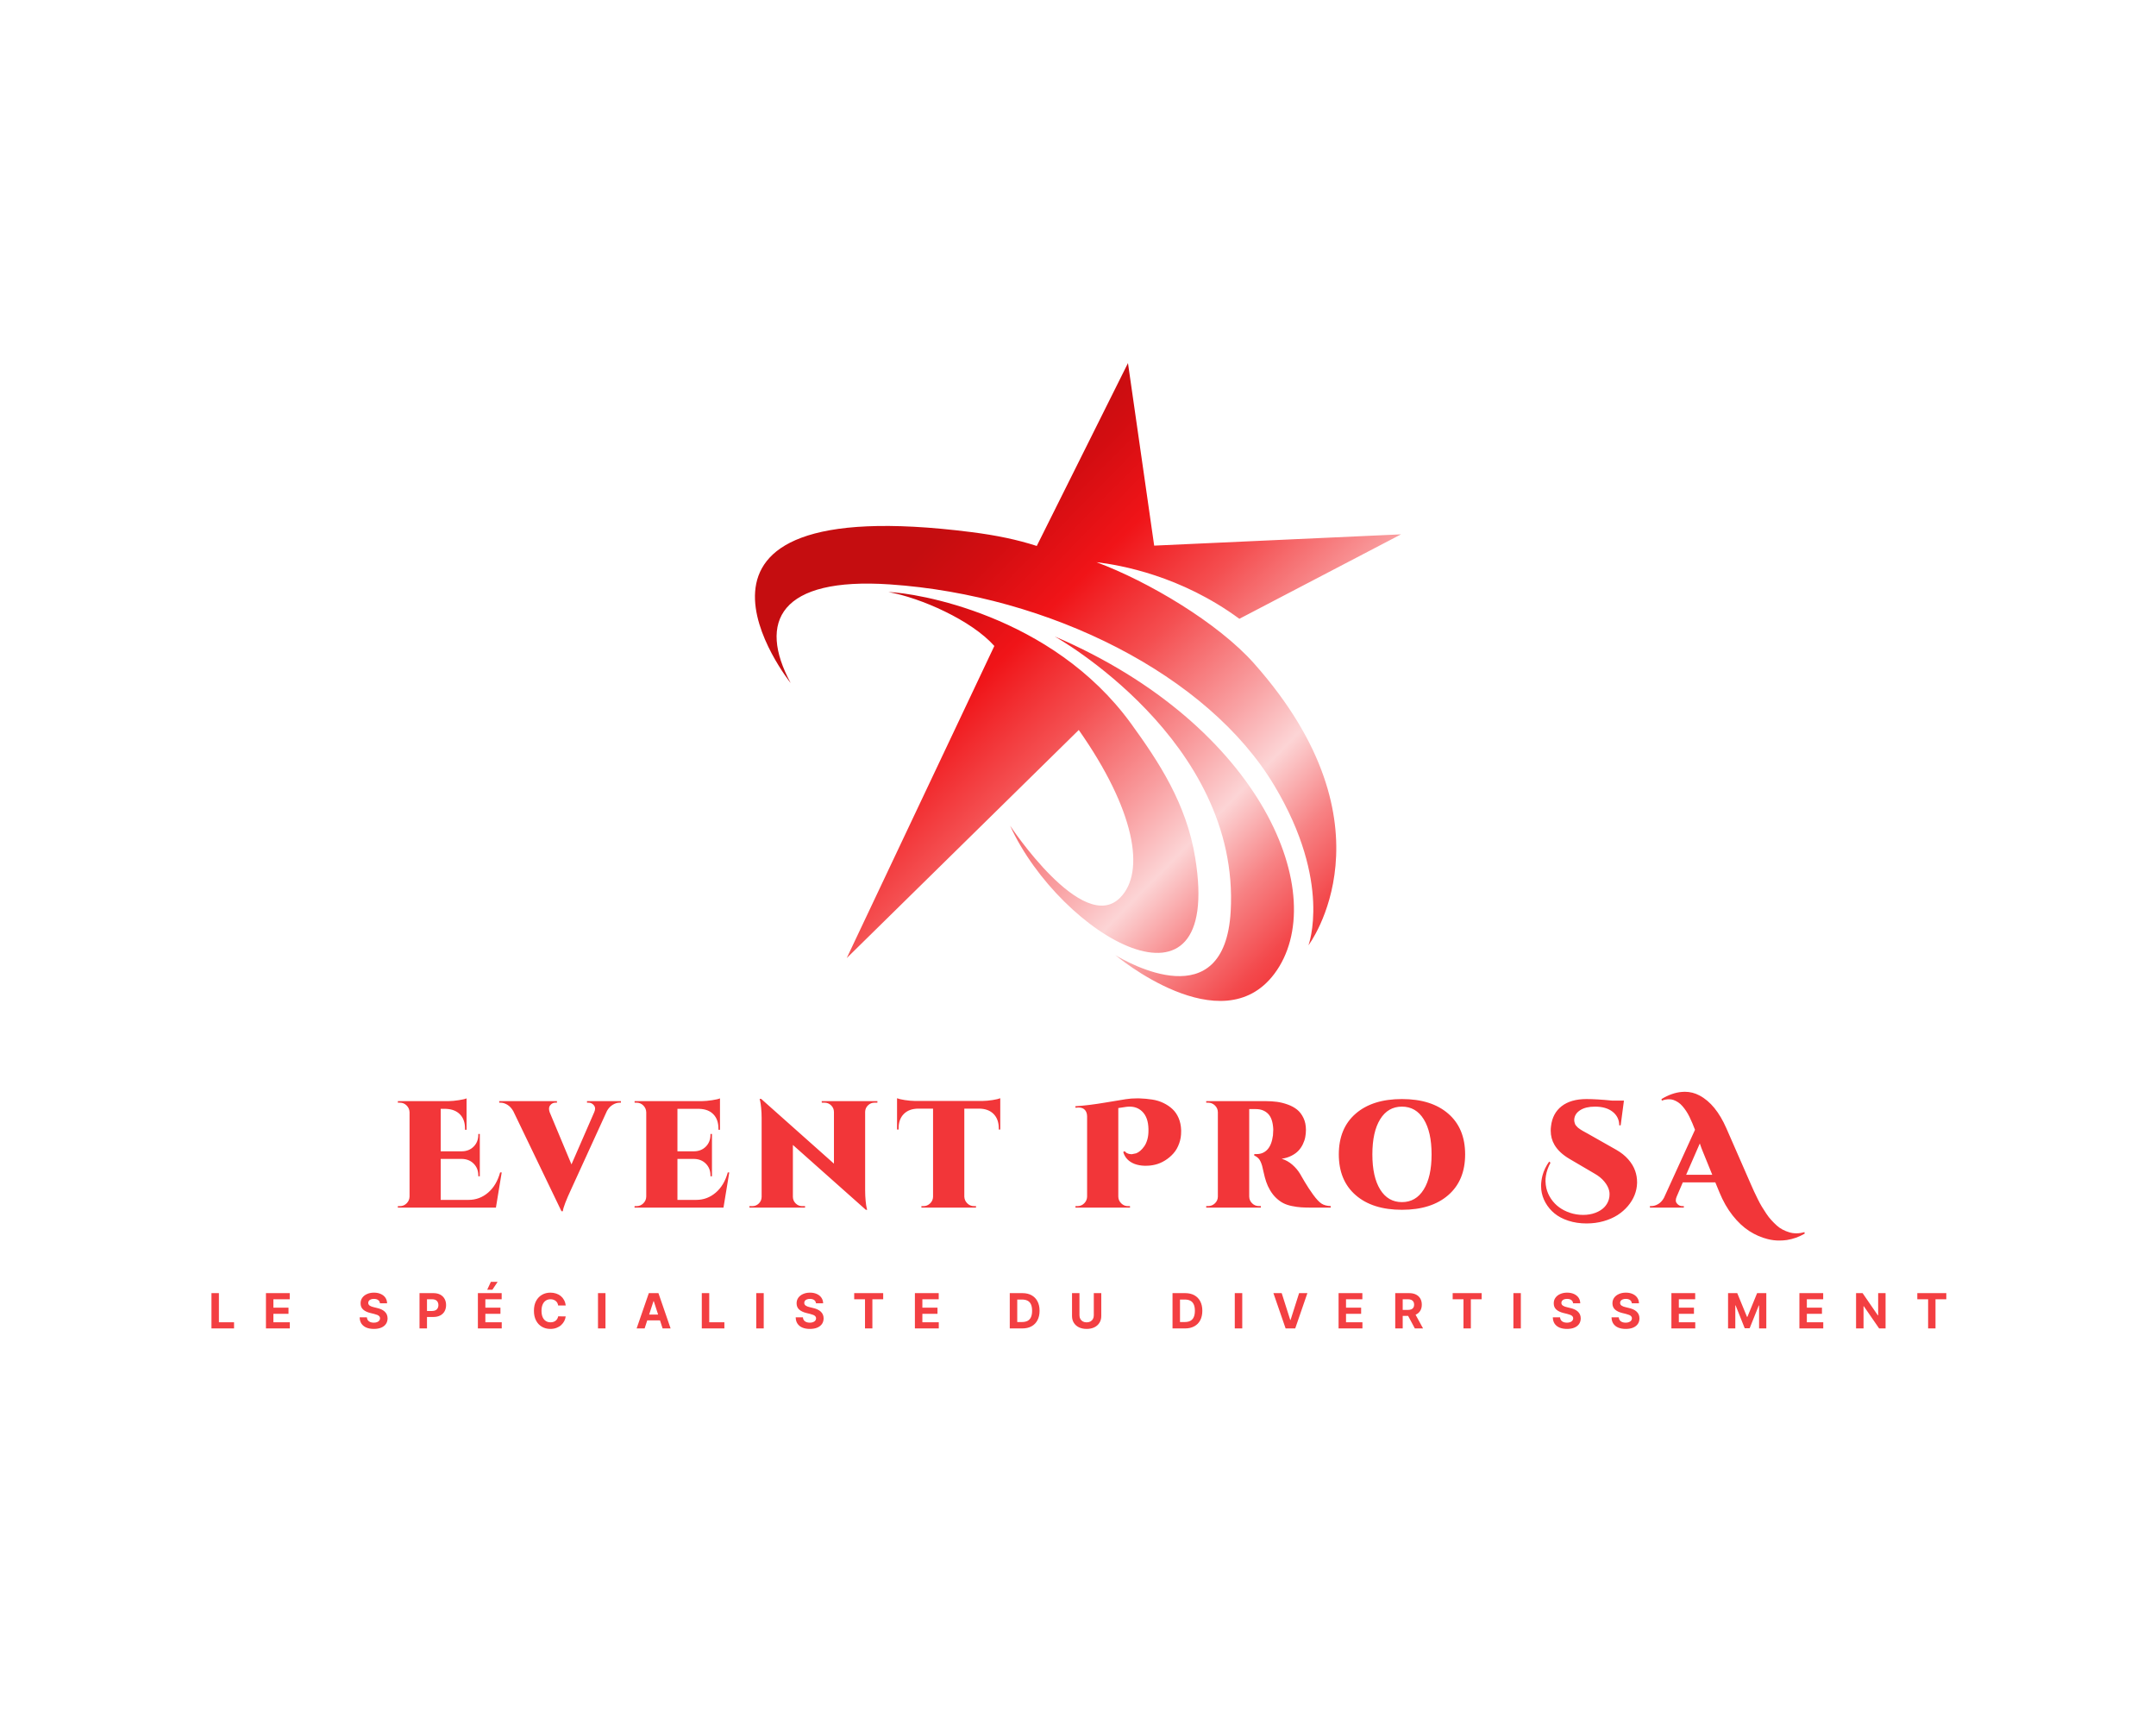 <?xml version="1.0" encoding="UTF-8" standalone="no" ?>
<!DOCTYPE svg PUBLIC "-//W3C//DTD SVG 1.1//EN" "http://www.w3.org/Graphics/SVG/1.1/DTD/svg11.dtd">
<svg xmlns="http://www.w3.org/2000/svg" xmlns:xlink="http://www.w3.org/1999/xlink" version="1.1" width="1280" height="1024" viewBox="0 0 1280 1024" xml:space="preserve">
<desc>Created with Fabric.js 4.4.0</desc>
<defs>
</defs>
<g transform="matrix(1 0 0 1 640 512)" id="background-logo"  >
<rect style="stroke: none; stroke-width: 0; stroke-dasharray: none; stroke-linecap: butt; stroke-dashoffset: 0; stroke-linejoin: miter; stroke-miterlimit: 4; fill: rgb(255,255,255); fill-opacity: 0; fill-rule: nonzero; opacity: 1;"  paint-order="stroke"  x="-640" y="-512" rx="0" ry="0" width="1280" height="1024" />
</g>
<g transform="matrix(1.921 0 0 1.921 640 404.859)" id="logo-logo"  >
<g style=""  paint-order="stroke"   >
		<g transform="matrix(0.332 0 0 0.332 0 -2.842171e-14)"  >
<linearGradient id="SVGID_1_2_505473" gradientUnits="userSpaceOnUse" gradientTransform="matrix(-0.999 0.05 0.05 0.999 1813.415 -51.079)"  x1="1164.072" y1="692.021" x2="1611.811" y2="204.534">
<stop offset="12.51%" style="stop-color:rgb(240,25,28);stop-opacity: 1"/>
<stop offset="17.36%" style="stop-color:rgb(241,39,43);stop-opacity: 1"/>
<stop offset="24.7%" style="stop-color:rgb(243,73,76);stop-opacity: 1"/>
<stop offset="33.62%" style="stop-color:rgb(247,130,132);stop-opacity: 1"/>
<stop offset="43.7%" style="stop-color:rgb(252,212,213);stop-opacity: 1"/>
<stop offset="43.79%" style="stop-color:rgb(252,212,213);stop-opacity: 1"/>
<stop offset="52.89%" style="stop-color:rgb(249,159,161);stop-opacity: 1"/>
<stop offset="67.65%" style="stop-color:rgb(244,78,80);stop-opacity: 1"/>
<stop offset="80.86%" style="stop-color:rgb(240,20,24);stop-opacity: 1"/>
<stop offset="91.89%" style="stop-color:rgb(211,13,17);stop-opacity: 1"/>
<stop offset="99.4%" style="stop-color:rgb(197,13,16);stop-opacity: 1"/>
</linearGradient>
<path style="stroke: none; stroke-width: 1; stroke-dasharray: none; stroke-linecap: butt; stroke-dashoffset: 0; stroke-linejoin: miter; stroke-miterlimit: 4; fill: url(#SVGID_1_2_505473); fill-rule: nonzero; opacity: 1;"  paint-order="stroke"  transform=" translate(-359.981, -360.042)" d="M 260.6 220.5 C 284.3 223.5 303.6 227.6 321.6 233.4 L 406.5 63.2 L 430.9 233.1 L 660.7 222.6 L 510.2 301.2 C 455.7 261.1 399.7 251.2 377.1 248.5 C 425.3 266.4 490.2 304.9 523.8 342.7 C 658.6 494.4 574.5 605.1 574.5 605.1 C 574.5 605.1 596.7 546.7 542.9 456.7 C 481.3 353.3 333.2 279.3 185 269.2 C 82.4 262.2 61.7 303.8 92.5 361 C 92.5 361 -51.7 180.8 260.6 220.5 z M 360.7 404.7 C 412.7 478.7 423.2 536.8 399.2 560.8 C 364.4 596 296.8 493.8 296.8 493.8 C 343.7 596.4 495.1 684.4 469.1 523.8 C 461 473.1 434.9 434 409.4 398.8 C 335.5 297 208.4 277 183.5 276.3 C 213.7 281.7 260.9 302.6 282.1 326.5 L 144.7 617 L 360.7 404.7 z M 338.2 317.6 C 338.2 317.6 511.3 414 502.1 573.7 C 496.4 672.8 406 621.1 394.7 614.2 C 394.7 614.2 493.5 697.3 542.8 631.6 C 596.6 559.7 532 400.6 338.2 317.6 z" stroke-linecap="round" />
</g>
</g>
</g>
<g transform="matrix(1.921 0 0 1.921 653.812 692.262)" id="text-logo"  >
<g style=""  paint-order="stroke"   >
		<g transform="matrix(1 0 0 1 0 0)" id="text-logo-path-0"  >
<path style="stroke: none; stroke-width: 0; stroke-dasharray: none; stroke-linecap: butt; stroke-dashoffset: 0; stroke-linejoin: miter; stroke-miterlimit: 4; fill: rgb(242,54,57); fill-rule: nonzero; opacity: 1;"  paint-order="stroke"  transform=" translate(-218.805, 12.812)" d="M 31.72 0 L 1.4 0 L 1.42 -0.46 L 2.02 -0.46 Q 3.26 -0.46 4.13 -1.33 Q 5 -2.2 5.03 -3.42 L 5.03 -3.42 L 5.03 -29.49 Q 4.98 -30.71 4.12 -31.57 Q 3.26 -32.43 2.02 -32.43 L 2.02 -32.43 L 1.42 -32.43 L 1.42 -32.91 L 17.05 -32.91 Q 18.52 -32.93 20.24 -33.2 Q 21.96 -33.46 22.65 -33.76 L 22.65 -33.76 L 22.65 -24.05 L 22.17 -24.07 L 22.17 -24.44 Q 22.17 -27.22 20.62 -28.81 Q 19.07 -30.41 16.29 -30.52 L 16.29 -30.52 L 14.66 -30.52 L 14.66 -17.4 L 21.18 -17.4 Q 23.41 -17.42 24.84 -18.86 Q 26.28 -20.31 26.28 -22.54 L 26.28 -22.54 L 26.28 -22.77 L 26.74 -22.77 L 26.74 -9.68 L 26.28 -9.68 L 26.28 -9.91 Q 26.28 -12.12 24.88 -13.55 Q 23.48 -14.99 21.25 -15.05 L 21.25 -15.05 L 14.66 -15.05 L 14.66 -2.39 L 23.27 -2.39 Q 26.69 -2.39 29.31 -4.64 Q 31.92 -6.88 33.02 -10.88 L 33.02 -10.88 L 33.51 -10.88 L 31.72 0 Z M 33.11 -32.43 L 32.74 -32.43 L 32.74 -32.91 L 50.58 -32.91 L 50.58 -32.43 L 50.16 -32.43 Q 49.13 -32.45 48.49 -31.62 L 48.49 -31.62 Q 48.12 -31.14 48.14 -30.5 L 48.14 -30.5 Q 48.14 -30.04 48.33 -29.49 L 48.33 -29.49 L 55.07 -13.36 L 62.1 -29.49 Q 62.37 -30.09 62.37 -30.59 L 62.37 -30.59 Q 62.37 -31.17 62 -31.62 L 62 -31.62 Q 61.34 -32.45 60.28 -32.43 L 60.28 -32.43 L 59.87 -32.43 L 59.87 -32.91 L 70.36 -32.91 L 70.36 -32.43 L 69.94 -32.43 Q 68.89 -32.43 67.82 -31.78 Q 66.75 -31.14 66.04 -29.88 L 66.04 -29.88 L 55.07 -5.88 Q 52.6 -0.6 52.39 1.12 L 52.39 1.12 L 51.98 1.12 L 37.08 -29.83 Q 36.32 -31.14 35.27 -31.78 Q 34.21 -32.43 33.11 -32.43 L 33.11 -32.43 Z M 102.05 0 L 74.55 0 L 74.58 -0.46 L 75.17 -0.46 Q 76.41 -0.46 77.28 -1.33 Q 78.16 -2.2 78.18 -3.42 L 78.18 -3.42 L 78.18 -29.49 Q 78.13 -30.71 77.27 -31.57 Q 76.41 -32.43 75.17 -32.43 L 75.17 -32.43 L 74.58 -32.43 L 74.58 -32.91 L 95.37 -32.91 Q 96.84 -32.93 98.56 -33.2 Q 100.28 -33.46 100.97 -33.76 L 100.97 -33.76 L 100.97 -24.05 L 100.49 -24.07 L 100.49 -24.44 Q 100.49 -27.22 98.95 -28.82 Q 97.41 -30.43 94.63 -30.52 L 94.63 -30.52 L 87.82 -30.52 L 87.82 -17.4 L 92.94 -17.4 Q 95.16 -17.42 96.6 -18.86 Q 98.03 -20.31 98.03 -22.54 L 98.03 -22.54 L 98.03 -22.77 L 98.49 -22.77 L 98.49 -9.68 L 98.03 -9.68 L 98.03 -9.91 Q 98.03 -12.12 96.63 -13.55 Q 95.23 -14.99 93 -15.05 L 93 -15.05 L 87.82 -15.05 L 87.82 -2.39 L 93.62 -2.39 Q 97.04 -2.39 99.66 -4.64 Q 102.28 -6.88 103.38 -10.88 L 103.38 -10.88 L 103.84 -10.88 L 102.05 0 Z M 127.26 0 L 110.07 0 L 110.07 -0.46 L 110.95 -0.46 Q 112.14 -0.46 112.98 -1.29 Q 113.81 -2.11 113.84 -3.3 L 113.84 -3.3 L 113.84 -27.72 Q 113.84 -29.35 113.69 -30.82 Q 113.54 -32.29 113.38 -32.96 L 113.38 -32.96 L 113.22 -33.6 L 113.7 -33.6 L 136.19 -13.59 L 136.19 -29.58 Q 136.17 -30.77 135.32 -31.6 Q 134.47 -32.43 133.28 -32.43 L 133.28 -32.43 L 132.43 -32.43 L 132.4 -32.91 L 149.62 -32.91 L 149.62 -32.43 L 148.74 -32.43 Q 147.55 -32.43 146.71 -31.61 Q 145.87 -30.8 145.83 -29.63 L 145.83 -29.63 L 145.83 -5.35 Q 145.83 -3.63 145.98 -2.12 Q 146.13 -0.62 146.29 0.02 L 146.29 0.02 L 146.45 0.67 L 146.04 0.67 L 123.5 -19.37 L 123.5 -3.33 Q 123.52 -2.13 124.36 -1.3 Q 125.2 -0.46 126.39 -0.46 L 126.39 -0.46 L 127.26 -0.46 L 127.26 0 Z M 156.17 -24.14 L 155.69 -24.14 L 155.69 -33.8 Q 156.38 -33.51 158.08 -33.24 Q 159.78 -32.98 161.22 -32.96 L 161.22 -32.96 L 182.06 -32.96 Q 183.51 -32.98 185.2 -33.24 Q 186.9 -33.51 187.59 -33.8 L 187.59 -33.8 L 187.59 -24.14 L 187.13 -24.14 L 187.13 -24.51 Q 187.13 -27.31 185.54 -28.93 Q 183.94 -30.55 181.1 -30.59 L 181.1 -30.59 L 176.48 -30.59 L 176.48 -3.4 Q 176.53 -2.18 177.4 -1.32 Q 178.27 -0.46 179.49 -0.46 L 179.49 -0.46 L 180.09 -0.46 L 180.09 0 L 163.22 0 L 163.22 -0.46 L 163.82 -0.46 Q 165.03 -0.46 165.9 -1.3 Q 166.78 -2.13 166.82 -3.35 L 166.82 -3.35 L 166.82 -30.59 L 162.21 -30.59 Q 159.36 -30.55 157.77 -28.93 Q 156.17 -27.31 156.17 -24.51 L 156.17 -24.51 L 156.17 -24.14 Z M 210.85 -30.87 L 210.78 -31.33 Q 214.73 -31.56 220.27 -32.5 Q 225.82 -33.44 226.39 -33.51 L 226.39 -33.51 Q 228.13 -33.78 229.85 -33.76 L 229.85 -33.76 Q 230.2 -33.76 230.57 -33.76 L 230.57 -33.76 Q 232.63 -33.69 234.51 -33.4 Q 236.4 -33.12 238.01 -32.34 Q 239.63 -31.56 240.81 -30.45 Q 241.99 -29.35 242.71 -27.69 Q 243.42 -26.02 243.49 -23.96 L 243.49 -23.96 Q 243.49 -23.75 243.49 -23.55 L 243.49 -23.55 Q 243.51 -21.6 242.91 -19.92 L 242.91 -19.92 Q 242.27 -18.06 241.13 -16.78 Q 240 -15.49 238.51 -14.57 L 238.51 -14.57 Q 236.99 -13.63 235.39 -13.26 L 235.39 -13.26 Q 233.94 -12.92 232.49 -12.94 L 232.49 -12.94 Q 232.31 -12.94 232.15 -12.94 L 232.15 -12.94 Q 230.52 -12.99 229.14 -13.49 L 229.14 -13.49 Q 226.37 -14.55 225.59 -17.19 L 225.59 -17.19 L 226.05 -17.44 Q 226.55 -16.75 227.56 -16.57 L 227.56 -16.57 Q 227.88 -16.5 228.2 -16.5 L 228.2 -16.5 L 229.58 -16.78 Q 230.24 -17.03 230.86 -17.56 Q 231.48 -18.08 232.1 -18.96 Q 232.72 -19.83 233.09 -21.21 L 233.09 -21.21 Q 233.41 -22.44 233.39 -23.91 L 233.39 -23.91 Q 233.39 -24.1 233.39 -24.3 L 233.39 -24.3 Q 233.32 -27.95 231.39 -29.77 L 231.39 -29.77 Q 229.85 -31.21 227.58 -31.21 L 227.58 -31.21 Q 227.01 -31.21 226.39 -31.12 L 226.39 -31.12 L 224.07 -30.77 L 224.07 -3.42 Q 224.09 -2.2 224.97 -1.33 Q 225.84 -0.46 227.08 -0.46 L 227.08 -0.46 L 227.67 -0.46 L 227.7 0 L 210.83 0 L 210.83 -0.46 L 211.43 -0.46 Q 212.67 -0.46 213.54 -1.33 Q 214.41 -2.2 214.43 -3.42 L 214.43 -3.42 L 214.43 -28.2 Q 214.41 -29.47 213.74 -30.2 Q 213.08 -30.94 211.72 -30.94 L 211.72 -30.94 Q 211.33 -30.94 210.85 -30.87 L 210.85 -30.87 Z M 268.13 0 L 251.24 0 L 251.24 -0.48 L 251.84 -0.48 Q 253.05 -0.48 253.94 -1.33 Q 254.82 -2.18 254.84 -3.4 L 254.84 -3.4 L 254.84 -29.49 Q 254.82 -30.71 253.94 -31.57 Q 253.05 -32.43 251.84 -32.43 L 251.84 -32.43 L 251.24 -32.43 L 251.24 -32.91 L 269.6 -32.91 Q 271.46 -32.91 273.1 -32.69 Q 274.74 -32.47 276.43 -31.86 Q 278.11 -31.26 279.32 -30.29 Q 280.52 -29.33 281.29 -27.72 Q 282.06 -26.12 282.06 -24.03 L 282.06 -24.03 Q 282.06 -22.88 281.85 -21.8 Q 281.65 -20.72 281.11 -19.6 Q 280.57 -18.47 279.74 -17.59 Q 278.92 -16.71 277.58 -16.03 Q 276.25 -15.35 274.56 -15.1 L 274.56 -15.1 Q 276.39 -14.55 277.86 -13.26 Q 279.33 -11.98 280.27 -10.4 L 280.27 -10.4 Q 280.29 -10.35 280.74 -9.58 Q 281.19 -8.81 281.69 -7.95 Q 282.2 -7.09 282.93 -5.97 Q 283.67 -4.84 284.26 -4.04 L 284.26 -4.04 Q 285.82 -1.9 286.91 -1.22 Q 288 -0.53 289.72 -0.48 L 289.72 -0.48 L 289.72 0 L 283.85 0 Q 281.92 0 280.59 -0.09 Q 279.26 -0.18 277.73 -0.49 Q 276.21 -0.8 275.09 -1.37 Q 273.98 -1.93 272.9 -2.94 Q 271.82 -3.95 270.98 -5.37 L 270.98 -5.37 Q 270.22 -6.66 269.77 -8 Q 269.32 -9.34 269 -10.85 Q 268.68 -12.37 268.52 -12.92 L 268.52 -12.92 Q 268.06 -14.46 267.48 -15.11 Q 266.89 -15.77 266.09 -16.09 L 266.09 -16.09 L 266.09 -16.55 L 266.84 -16.55 Q 268.86 -16.55 270.17 -17.97 Q 271.48 -19.39 271.87 -22.33 L 271.87 -22.33 Q 271.96 -23.48 271.96 -24.05 L 271.96 -24.05 Q 271.96 -24.17 271.96 -24.26 L 271.96 -24.26 Q 271.8 -27.54 270.36 -29 Q 268.91 -30.45 266.59 -30.45 L 266.59 -30.45 L 264.53 -30.45 L 264.53 -3.42 Q 264.55 -2.2 265.42 -1.34 Q 266.29 -0.48 267.53 -0.48 L 267.53 -0.48 L 268.13 -0.48 L 268.13 0 Z M 297.42 -3.87 Q 292.22 -8.4 292.22 -16.45 Q 292.22 -24.51 297.42 -29.03 Q 302.62 -33.55 311.73 -33.55 Q 320.84 -33.55 326.05 -29.03 Q 331.26 -24.51 331.26 -16.45 Q 331.26 -8.4 326.05 -3.87 Q 320.84 0.67 311.73 0.67 Q 302.62 0.67 297.42 -3.87 Z M 305 -27.31 Q 302.59 -23.41 302.59 -16.45 Q 302.59 -9.5 305 -5.6 Q 307.41 -1.7 311.73 -1.7 Q 316.04 -1.7 318.46 -5.6 Q 320.89 -9.5 320.89 -16.45 Q 320.89 -23.41 318.46 -27.31 Q 316.04 -31.21 311.73 -31.21 Q 307.41 -31.21 305 -27.31 Z M 354.79 -5.55 L 354.79 -5.55 Q 354.73 -6.15 354.73 -6.77 L 354.73 -6.77 Q 354.75 -8.31 355.16 -9.91 L 355.16 -9.91 Q 355.76 -12.16 357.23 -14.23 L 357.23 -14.23 L 357.64 -13.88 Q 356.54 -11.86 356.22 -9.82 L 356.22 -9.82 Q 356.08 -8.95 356.1 -8.15 L 356.1 -8.15 Q 356.13 -7.02 356.36 -6.01 L 356.36 -6.01 Q 356.77 -4.27 357.81 -2.72 Q 358.86 -1.17 360.34 -0.09 Q 361.82 0.99 363.73 1.62 Q 365.65 2.25 367.72 2.25 L 367.72 2.25 Q 369.8 2.25 371.5 1.61 Q 373.2 0.96 374.22 -0.07 Q 375.24 -1.1 375.66 -2.48 L 375.66 -2.48 Q 375.89 -3.26 375.89 -4.04 L 375.89 -4.04 Q 375.91 -4.64 375.77 -5.23 L 375.77 -5.23 Q 375.45 -6.63 374.29 -8.04 Q 373.13 -9.46 371.23 -10.53 L 371.23 -10.53 L 363.56 -15.03 Q 360.3 -16.94 358.86 -19.42 L 358.86 -19.42 Q 357.71 -21.37 357.71 -23.8 L 357.71 -23.8 Q 357.71 -24.46 357.8 -25.15 L 357.8 -25.15 Q 358.26 -29.15 361.09 -31.35 Q 363.93 -33.55 368.75 -33.55 L 368.75 -33.55 Q 371.92 -33.55 376.69 -33.07 L 376.69 -33.07 L 380.34 -33.07 L 379.33 -25.43 L 378.89 -25.43 Q 378.87 -28.02 376.85 -29.62 Q 374.83 -31.21 371.39 -31.21 L 371.39 -31.21 Q 368.54 -31.21 366.83 -30.12 Q 365.12 -29.03 364.98 -27.26 L 364.98 -27.26 Q 364.96 -26.85 365.04 -26.47 Q 365.12 -26.09 365.24 -25.81 Q 365.35 -25.52 365.66 -25.2 Q 365.97 -24.88 366.15 -24.69 Q 366.34 -24.51 366.83 -24.2 Q 367.33 -23.89 367.53 -23.76 Q 367.74 -23.64 368.36 -23.3 Q 368.98 -22.97 369.16 -22.86 L 369.16 -22.86 L 377.95 -17.88 Q 380.18 -16.62 381.67 -14.92 Q 383.16 -13.22 383.8 -11.38 L 383.8 -11.38 Q 384.4 -9.68 384.4 -7.89 L 384.4 -7.89 Q 384.4 -7.76 384.4 -7.62 L 384.4 -7.62 Q 384.35 -5.69 383.64 -3.9 Q 382.93 -2.11 381.57 -0.49 Q 380.2 1.12 378.35 2.31 Q 376.5 3.49 374.04 4.19 Q 371.57 4.89 368.79 4.89 L 368.79 4.89 Q 365.74 4.89 363.17 4.05 Q 360.6 3.21 358.88 1.79 Q 357.16 0.37 356.09 -1.54 Q 355.02 -3.44 354.79 -5.55 Z M 398.85 0 L 388.37 0 L 388.37 -0.48 L 388.8 -0.48 Q 389.88 -0.48 390.94 -1.11 Q 391.99 -1.74 392.7 -3.01 L 392.7 -3.01 L 402.3 -24.05 Q 401.88 -25.18 401.48 -26.1 Q 401.08 -27.03 400.59 -28.06 Q 400.09 -29.08 399.56 -29.86 Q 399.04 -30.64 398.42 -31.36 Q 397.8 -32.08 397.1 -32.54 Q 396.4 -33 395.62 -33.28 L 395.62 -33.28 Q 394.95 -33.51 394.19 -33.48 L 394.19 -33.48 Q 394.06 -33.48 393.92 -33.48 L 393.92 -33.48 Q 393 -33.44 392.04 -33.07 L 392.04 -33.07 L 391.95 -33.55 Q 395.18 -35.5 398.19 -35.75 L 398.19 -35.75 Q 398.67 -35.8 399.13 -35.8 L 399.13 -35.8 Q 401.58 -35.8 403.7 -34.65 L 403.7 -34.65 Q 406.22 -33.32 408.3 -30.77 Q 410.37 -28.23 412 -24.51 L 412 -24.51 L 419.53 -7.3 Q 420.1 -5.99 420.57 -4.97 Q 421.04 -3.95 421.7 -2.63 Q 422.35 -1.31 422.96 -0.3 Q 423.57 0.71 424.34 1.86 Q 425.11 3.01 425.88 3.84 Q 426.64 4.68 427.54 5.5 Q 428.43 6.31 429.4 6.8 Q 430.36 7.3 431.42 7.62 L 431.42 7.62 Q 432.45 7.94 433.6 7.94 L 433.6 7.94 Q 433.62 7.94 433.67 7.94 L 433.67 7.94 Q 434.86 7.94 436.12 7.57 L 436.12 7.57 L 436.21 8.03 Q 433.62 9.55 430.68 10.01 L 430.68 10.01 Q 429.56 10.17 428.43 10.17 L 428.43 10.17 Q 426.62 10.19 424.79 9.73 L 424.79 9.73 Q 421.82 9 419.08 7.24 Q 416.34 5.48 413.93 2.42 Q 411.52 -0.64 409.87 -4.68 L 409.87 -4.68 L 408.58 -7.8 L 398.53 -7.8 L 396.65 -3.42 Q 396.37 -2.8 396.37 -2.29 L 396.37 -2.29 Q 396.35 -1.72 396.72 -1.29 L 396.72 -1.29 Q 397.36 -0.46 398.44 -0.46 L 398.44 -0.46 L 398.85 -0.46 L 398.85 0 Z M 403.79 -19.83 L 399.56 -10.14 L 407.64 -10.14 L 404.68 -17.42 Q 404.29 -18.34 403.79 -19.83 L 403.79 -19.83 Z" stroke-linecap="round" />
</g>
</g>
</g>
<g transform="matrix(1.921 0 0 1.921 640.525 774.911)" id="tagline-bfe232a5-c615-4461-bfa3-111b827ab43b-logo"  >
<g style=""  paint-order="stroke"   >
		<g transform="matrix(1 0 0 1 0 0)" id="tagline-bfe232a5-c615-4461-bfa3-111b827ab43b-logo-path-0"  >
<path style="stroke: none; stroke-width: 0; stroke-dasharray: none; stroke-linecap: butt; stroke-dashoffset: 0; stroke-linejoin: miter; stroke-miterlimit: 4; fill: rgb(243,63,66); fill-rule: nonzero; opacity: 1;"  paint-order="stroke"  transform=" translate(-269.03, 7.12)" d="M 7.93 0 L 0.95 0 L 0.95 -10.91 L 3.25 -10.91 L 3.25 -1.9 L 7.93 -1.9 L 7.93 0 Z M 25.16 0 L 17.79 0 L 17.79 -10.91 L 25.14 -10.91 L 25.14 -9.01 L 20.09 -9.01 L 20.09 -6.41 L 24.76 -6.41 L 24.76 -4.51 L 20.09 -4.51 L 20.09 -1.9 L 25.16 -1.9 L 25.16 0 Z M 55.23 -7.77 L 53.02 -7.77 Q 52.96 -8.42 52.47 -8.77 Q 51.99 -9.13 51.16 -9.13 L 51.16 -9.13 Q 50.59 -9.13 50.2 -8.97 Q 49.81 -8.82 49.61 -8.54 Q 49.4 -8.26 49.4 -7.91 L 49.4 -7.91 Q 49.39 -7.62 49.53 -7.4 Q 49.66 -7.18 49.9 -7.02 Q 50.14 -6.87 50.46 -6.75 Q 50.77 -6.64 51.13 -6.56 L 51.13 -6.56 L 52.11 -6.32 Q 52.82 -6.16 53.42 -5.9 Q 54.02 -5.63 54.45 -5.24 Q 54.89 -4.85 55.13 -4.33 Q 55.37 -3.8 55.38 -3.12 L 55.38 -3.12 Q 55.37 -2.11 54.87 -1.38 Q 54.37 -0.65 53.42 -0.25 Q 52.48 0.15 51.15 0.15 L 51.15 0.15 Q 49.82 0.15 48.85 -0.25 Q 47.87 -0.66 47.32 -1.45 Q 46.78 -2.25 46.75 -3.43 L 46.75 -3.43 L 48.98 -3.43 Q 49.02 -2.88 49.3 -2.51 Q 49.58 -2.15 50.05 -1.96 Q 50.52 -1.78 51.12 -1.78 L 51.12 -1.78 Q 51.7 -1.78 52.14 -1.95 Q 52.57 -2.12 52.81 -2.42 Q 53.05 -2.73 53.05 -3.12 L 53.05 -3.12 Q 53.05 -3.49 52.84 -3.74 Q 52.62 -3.99 52.21 -4.17 Q 51.79 -4.34 51.2 -4.49 L 51.2 -4.49 L 50.01 -4.78 Q 48.63 -5.12 47.83 -5.83 Q 47.03 -6.55 47.04 -7.76 L 47.04 -7.76 Q 47.03 -8.75 47.57 -9.49 Q 48.1 -10.23 49.04 -10.64 Q 49.98 -11.06 51.17 -11.06 L 51.17 -11.06 Q 52.39 -11.06 53.29 -10.64 Q 54.2 -10.23 54.71 -9.49 Q 55.21 -8.75 55.23 -7.77 L 55.23 -7.77 Z M 67.56 0 L 65.25 0 L 65.25 -10.91 L 69.55 -10.91 Q 70.79 -10.91 71.67 -10.44 Q 72.54 -9.97 73 -9.13 Q 73.46 -8.3 73.46 -7.21 L 73.46 -7.21 Q 73.46 -6.13 72.99 -5.29 Q 72.53 -4.46 71.64 -4 Q 70.75 -3.54 69.49 -3.54 L 69.49 -3.54 L 66.75 -3.54 L 66.75 -5.39 L 69.12 -5.39 Q 69.79 -5.39 70.22 -5.62 Q 70.66 -5.85 70.87 -6.26 Q 71.09 -6.67 71.09 -7.21 L 71.09 -7.21 Q 71.09 -7.76 70.87 -8.16 Q 70.66 -8.57 70.22 -8.8 Q 69.78 -9.02 69.11 -9.02 L 69.11 -9.02 L 67.56 -9.02 L 67.56 0 Z M 90.66 0 L 83.29 0 L 83.29 -10.91 L 90.64 -10.91 L 90.64 -9.01 L 85.6 -9.01 L 85.6 -6.41 L 90.26 -6.41 L 90.26 -4.51 L 85.6 -4.51 L 85.6 -1.9 L 90.66 -1.9 L 90.66 0 Z M 87.77 -11.96 L 86.17 -11.96 L 87.3 -14.39 L 89.39 -14.39 L 87.77 -11.96 Z M 110.43 -7.09 L 110.43 -7.09 L 108.1 -7.09 Q 108.03 -7.54 107.84 -7.9 Q 107.64 -8.25 107.33 -8.5 Q 107.02 -8.75 106.62 -8.88 Q 106.22 -9.02 105.75 -9.02 L 105.75 -9.02 Q 104.9 -9.02 104.27 -8.6 Q 103.64 -8.18 103.3 -7.39 Q 102.95 -6.59 102.95 -5.45 L 102.95 -5.45 Q 102.95 -4.29 103.3 -3.49 Q 103.65 -2.7 104.28 -2.3 Q 104.91 -1.89 105.73 -1.89 L 105.73 -1.89 Q 106.19 -1.89 106.59 -2.01 Q 106.99 -2.14 107.3 -2.37 Q 107.61 -2.61 107.81 -2.95 Q 108.02 -3.29 108.1 -3.73 L 108.1 -3.73 L 110.43 -3.72 Q 110.34 -2.97 109.98 -2.27 Q 109.62 -1.58 109.02 -1.03 Q 108.41 -0.48 107.58 -0.17 Q 106.74 0.15 105.69 0.15 L 105.69 0.15 Q 104.23 0.15 103.09 -0.51 Q 101.94 -1.17 101.28 -2.42 Q 100.61 -3.68 100.61 -5.45 L 100.61 -5.45 Q 100.61 -7.24 101.28 -8.49 Q 101.95 -9.74 103.11 -10.4 Q 104.26 -11.06 105.69 -11.06 L 105.69 -11.06 Q 106.64 -11.06 107.45 -10.79 Q 108.27 -10.53 108.9 -10.02 Q 109.52 -9.51 109.92 -8.77 Q 110.32 -8.04 110.43 -7.09 Z M 120.41 -10.91 L 122.72 -10.91 L 122.72 0 L 120.41 0 L 120.41 -10.91 Z M 137.56 -8.42 L 134.82 0 L 132.35 0 L 136.12 -10.91 L 139.09 -10.91 L 142.85 0 L 140.38 0 L 137.65 -8.42 L 137.56 -8.42 Z M 134.67 -2.49 L 134.67 -4.29 L 140.51 -4.29 L 140.51 -2.49 L 134.67 -2.49 Z M 159.47 0 L 152.49 0 L 152.49 -10.91 L 154.79 -10.91 L 154.79 -1.9 L 159.47 -1.9 L 159.47 0 Z M 169.32 -10.91 L 171.63 -10.91 L 171.63 0 L 169.32 0 L 169.32 -10.91 Z M 189.99 -7.77 L 187.78 -7.77 Q 187.71 -8.42 187.23 -8.77 Q 186.74 -9.13 185.91 -9.13 L 185.91 -9.13 Q 185.35 -9.13 184.96 -8.97 Q 184.57 -8.82 184.36 -8.54 Q 184.16 -8.26 184.16 -7.91 L 184.16 -7.91 Q 184.15 -7.62 184.28 -7.4 Q 184.42 -7.18 184.66 -7.02 Q 184.9 -6.87 185.21 -6.75 Q 185.53 -6.64 185.88 -6.56 L 185.88 -6.56 L 186.86 -6.32 Q 187.58 -6.16 188.17 -5.9 Q 188.77 -5.63 189.21 -5.24 Q 189.64 -4.85 189.89 -4.33 Q 190.13 -3.8 190.14 -3.12 L 190.14 -3.12 Q 190.13 -2.11 189.63 -1.38 Q 189.12 -0.65 188.18 -0.25 Q 187.23 0.15 185.9 0.15 L 185.9 0.15 Q 184.58 0.15 183.6 -0.25 Q 182.62 -0.66 182.08 -1.45 Q 181.53 -2.25 181.51 -3.43 L 181.51 -3.43 L 183.74 -3.43 Q 183.77 -2.88 184.05 -2.51 Q 184.33 -2.15 184.81 -1.96 Q 185.28 -1.78 185.87 -1.78 L 185.87 -1.78 Q 186.46 -1.78 186.89 -1.95 Q 187.33 -2.12 187.57 -2.42 Q 187.81 -2.73 187.81 -3.12 L 187.81 -3.12 Q 187.81 -3.49 187.59 -3.74 Q 187.38 -3.99 186.96 -4.17 Q 186.55 -4.34 185.95 -4.49 L 185.95 -4.49 L 184.77 -4.78 Q 183.39 -5.12 182.59 -5.83 Q 181.79 -6.55 181.79 -7.76 L 181.79 -7.76 Q 181.79 -8.75 182.32 -9.49 Q 182.86 -10.23 183.8 -10.64 Q 184.73 -11.06 185.93 -11.06 L 185.93 -11.06 Q 187.14 -11.06 188.05 -10.64 Q 188.96 -10.23 189.46 -9.49 Q 189.97 -8.75 189.99 -7.77 L 189.99 -7.77 Z M 202.93 -9.01 L 199.59 -9.01 L 199.59 -10.91 L 208.55 -10.91 L 208.55 -9.01 L 205.21 -9.01 L 205.21 0 L 202.93 0 L 202.93 -9.01 Z M 225.73 0 L 218.35 0 L 218.35 -10.91 L 225.71 -10.91 L 225.71 -9.01 L 220.66 -9.01 L 220.66 -6.41 L 225.33 -6.41 L 225.33 -4.51 L 220.66 -4.51 L 220.66 -1.9 L 225.73 -1.9 L 225.73 0 Z M 251.54 0 L 251.54 0 L 247.67 0 L 247.67 -10.91 L 251.57 -10.91 Q 253.22 -10.91 254.4 -10.26 Q 255.59 -9.6 256.23 -8.38 Q 256.88 -7.16 256.88 -5.47 L 256.88 -5.47 Q 256.88 -3.76 256.23 -2.54 Q 255.59 -1.31 254.4 -0.66 Q 253.2 0 251.54 0 Z M 249.98 -8.93 L 249.98 -1.98 L 251.44 -1.98 Q 252.47 -1.98 253.17 -2.34 Q 253.87 -2.71 254.22 -3.48 Q 254.57 -4.25 254.57 -5.47 L 254.57 -5.47 Q 254.57 -6.67 254.22 -7.44 Q 253.87 -8.21 253.17 -8.57 Q 252.47 -8.93 251.45 -8.93 L 251.45 -8.93 L 249.98 -8.93 Z M 273.64 -4.02 L 273.64 -10.91 L 275.95 -10.91 L 275.95 -3.82 Q 275.95 -2.63 275.38 -1.74 Q 274.82 -0.84 273.8 -0.34 Q 272.78 0.15 271.43 0.15 L 271.43 0.15 Q 270.07 0.15 269.05 -0.34 Q 268.03 -0.84 267.47 -1.74 Q 266.91 -2.63 266.91 -3.82 L 266.91 -3.82 L 266.91 -10.91 L 269.21 -10.91 L 269.21 -4.02 Q 269.21 -3.4 269.49 -2.91 Q 269.76 -2.43 270.26 -2.15 Q 270.76 -1.88 271.43 -1.88 L 271.43 -1.88 Q 272.1 -1.88 272.6 -2.15 Q 273.1 -2.43 273.37 -2.91 Q 273.64 -3.4 273.64 -4.02 L 273.64 -4.02 Z M 301.84 0 L 301.84 0 L 297.97 0 L 297.97 -10.91 L 301.87 -10.91 Q 303.52 -10.91 304.71 -10.26 Q 305.9 -9.6 306.54 -8.38 Q 307.18 -7.16 307.18 -5.47 L 307.18 -5.47 Q 307.18 -3.76 306.54 -2.54 Q 305.9 -1.31 304.7 -0.66 Q 303.5 0 301.84 0 Z M 300.28 -8.93 L 300.28 -1.98 L 301.75 -1.98 Q 302.77 -1.98 303.47 -2.34 Q 304.17 -2.71 304.52 -3.48 Q 304.88 -4.25 304.88 -5.47 L 304.88 -5.47 Q 304.88 -6.67 304.52 -7.44 Q 304.17 -8.21 303.47 -8.57 Q 302.77 -8.93 301.75 -8.93 L 301.75 -8.93 L 300.28 -8.93 Z M 317.21 -10.91 L 319.52 -10.91 L 319.52 0 L 317.21 0 L 317.21 -10.91 Z M 329.15 -10.91 L 331.71 -10.91 L 334.35 -2.62 L 334.45 -2.62 L 337.09 -10.91 L 339.65 -10.91 L 335.89 0 L 332.92 0 L 329.15 -10.91 Z M 356.66 0 L 349.29 0 L 349.29 -10.91 L 356.64 -10.91 L 356.64 -9.01 L 351.59 -9.01 L 351.59 -6.41 L 356.26 -6.41 L 356.26 -4.51 L 351.59 -4.51 L 351.59 -1.9 L 356.66 -1.9 L 356.66 0 Z M 369.11 0 L 366.8 0 L 366.8 -10.91 L 371.1 -10.91 Q 372.34 -10.91 373.21 -10.47 Q 374.09 -10.03 374.55 -9.23 Q 375.01 -8.43 375.01 -7.35 L 375.01 -7.35 Q 375.01 -6.26 374.54 -5.48 Q 374.08 -4.7 373.19 -4.28 Q 372.3 -3.87 371.04 -3.87 L 371.04 -3.87 L 368.16 -3.87 L 368.16 -5.72 L 370.67 -5.72 Q 371.33 -5.72 371.77 -5.9 Q 372.21 -6.08 372.42 -6.45 Q 372.64 -6.81 372.64 -7.35 L 372.64 -7.35 Q 372.64 -7.89 372.42 -8.26 Q 372.21 -8.63 371.77 -8.83 Q 371.33 -9.02 370.66 -9.02 L 370.66 -9.02 L 369.11 -9.02 L 369.11 0 Z M 370.2 -4.96 L 372.69 -4.96 L 375.4 0 L 372.86 0 L 370.2 -4.96 Z M 387.89 -9.01 L 384.55 -9.01 L 384.55 -10.91 L 393.51 -10.91 L 393.51 -9.01 L 390.17 -9.01 L 390.17 0 L 387.89 0 L 387.89 -9.01 Z M 403.32 -10.91 L 405.62 -10.91 L 405.62 0 L 403.32 0 L 403.32 -10.91 Z M 423.98 -7.77 L 421.77 -7.77 Q 421.7 -8.42 421.22 -8.77 Q 420.74 -9.13 419.9 -9.13 L 419.9 -9.13 Q 419.34 -9.13 418.95 -8.97 Q 418.56 -8.82 418.36 -8.54 Q 418.15 -8.26 418.15 -7.91 L 418.15 -7.91 Q 418.14 -7.62 418.28 -7.4 Q 418.41 -7.18 418.65 -7.02 Q 418.89 -6.87 419.21 -6.75 Q 419.52 -6.64 419.88 -6.56 L 419.88 -6.56 L 420.86 -6.32 Q 421.57 -6.16 422.17 -5.9 Q 422.76 -5.63 423.2 -5.24 Q 423.64 -4.85 423.88 -4.33 Q 424.12 -3.8 424.13 -3.12 L 424.13 -3.12 Q 424.12 -2.11 423.62 -1.38 Q 423.12 -0.65 422.17 -0.25 Q 421.23 0.15 419.89 0.15 L 419.89 0.15 Q 418.57 0.15 417.59 -0.25 Q 416.62 -0.66 416.07 -1.45 Q 415.53 -2.25 415.5 -3.43 L 415.5 -3.43 L 417.73 -3.43 Q 417.77 -2.88 418.05 -2.51 Q 418.33 -2.15 418.8 -1.96 Q 419.27 -1.78 419.87 -1.78 L 419.87 -1.78 Q 420.45 -1.78 420.89 -1.95 Q 421.32 -2.12 421.56 -2.42 Q 421.8 -2.73 421.8 -3.12 L 421.8 -3.12 Q 421.8 -3.49 421.58 -3.74 Q 421.37 -3.99 420.96 -4.17 Q 420.54 -4.34 419.95 -4.49 L 419.95 -4.49 L 418.76 -4.78 Q 417.38 -5.12 416.58 -5.83 Q 415.78 -6.55 415.79 -7.76 L 415.79 -7.76 Q 415.78 -8.75 416.32 -9.49 Q 416.85 -10.23 417.79 -10.64 Q 418.73 -11.06 419.92 -11.06 L 419.92 -11.06 Q 421.13 -11.06 422.04 -10.64 Q 422.95 -10.23 423.46 -9.49 Q 423.96 -8.75 423.98 -7.77 L 423.98 -7.77 Z M 442.13 -7.77 L 439.92 -7.77 Q 439.85 -8.42 439.37 -8.77 Q 438.88 -9.13 438.05 -9.13 L 438.05 -9.13 Q 437.49 -9.13 437.1 -8.97 Q 436.71 -8.82 436.5 -8.54 Q 436.3 -8.26 436.3 -7.91 L 436.3 -7.91 Q 436.29 -7.62 436.42 -7.4 Q 436.56 -7.18 436.8 -7.02 Q 437.04 -6.87 437.35 -6.75 Q 437.67 -6.64 438.02 -6.56 L 438.02 -6.56 L 439.01 -6.32 Q 439.72 -6.16 440.32 -5.9 Q 440.91 -5.63 441.35 -5.24 Q 441.79 -4.85 442.03 -4.33 Q 442.27 -3.8 442.28 -3.12 L 442.28 -3.12 Q 442.27 -2.11 441.77 -1.38 Q 441.26 -0.65 440.32 -0.25 Q 439.37 0.15 438.04 0.15 L 438.04 0.15 Q 436.72 0.15 435.74 -0.25 Q 434.76 -0.66 434.22 -1.45 Q 433.67 -2.25 433.65 -3.43 L 433.65 -3.43 L 435.88 -3.43 Q 435.92 -2.88 436.2 -2.51 Q 436.47 -2.15 436.95 -1.96 Q 437.42 -1.78 438.01 -1.78 L 438.01 -1.78 Q 438.6 -1.78 439.03 -1.95 Q 439.47 -2.12 439.71 -2.42 Q 439.95 -2.73 439.95 -3.12 L 439.95 -3.12 Q 439.95 -3.49 439.73 -3.74 Q 439.52 -3.99 439.1 -4.17 Q 438.69 -4.34 438.09 -4.49 L 438.09 -4.49 L 436.91 -4.78 Q 435.53 -5.12 434.73 -5.83 Q 433.93 -6.55 433.93 -7.76 L 433.93 -7.76 Q 433.93 -8.75 434.46 -9.49 Q 435 -10.23 435.94 -10.64 Q 436.87 -11.06 438.07 -11.06 L 438.07 -11.06 Q 439.28 -11.06 440.19 -10.64 Q 441.1 -10.23 441.6 -9.49 Q 442.11 -8.75 442.13 -7.77 L 442.13 -7.77 Z M 459.52 0 L 452.15 0 L 452.15 -10.91 L 459.5 -10.91 L 459.5 -9.01 L 454.45 -9.01 L 454.45 -6.41 L 459.12 -6.41 L 459.12 -4.51 L 454.45 -4.51 L 454.45 -1.9 L 459.52 -1.9 L 459.52 0 Z M 469.66 0 L 469.66 -10.91 L 472.5 -10.91 L 475.51 -3.58 L 475.64 -3.58 L 478.64 -10.91 L 481.48 -10.91 L 481.48 0 L 479.25 0 L 479.25 -7.1 L 479.16 -7.1 L 476.33 -0.05 L 474.81 -0.05 L 471.99 -7.13 L 471.9 -7.13 L 471.9 0 L 469.66 0 Z M 499.08 0 L 491.71 0 L 491.71 -10.91 L 499.06 -10.91 L 499.06 -9.01 L 494.01 -9.01 L 494.01 -6.41 L 498.68 -6.41 L 498.68 -4.51 L 494.01 -4.51 L 494.01 -1.9 L 499.08 -1.9 L 499.08 0 Z M 516.05 -10.91 L 518.34 -10.91 L 518.34 0 L 516.35 0 L 511.61 -6.87 L 511.53 -6.87 L 511.53 0 L 509.22 0 L 509.22 -10.91 L 511.24 -10.91 L 515.95 -4.05 L 516.05 -4.05 L 516.05 -10.91 Z M 531.49 -9.01 L 528.15 -9.01 L 528.15 -10.91 L 537.11 -10.91 L 537.11 -9.01 L 533.77 -9.01 L 533.77 0 L 531.49 0 L 531.49 -9.01 Z" stroke-linecap="round" />
</g>
</g>
</g>
</svg>